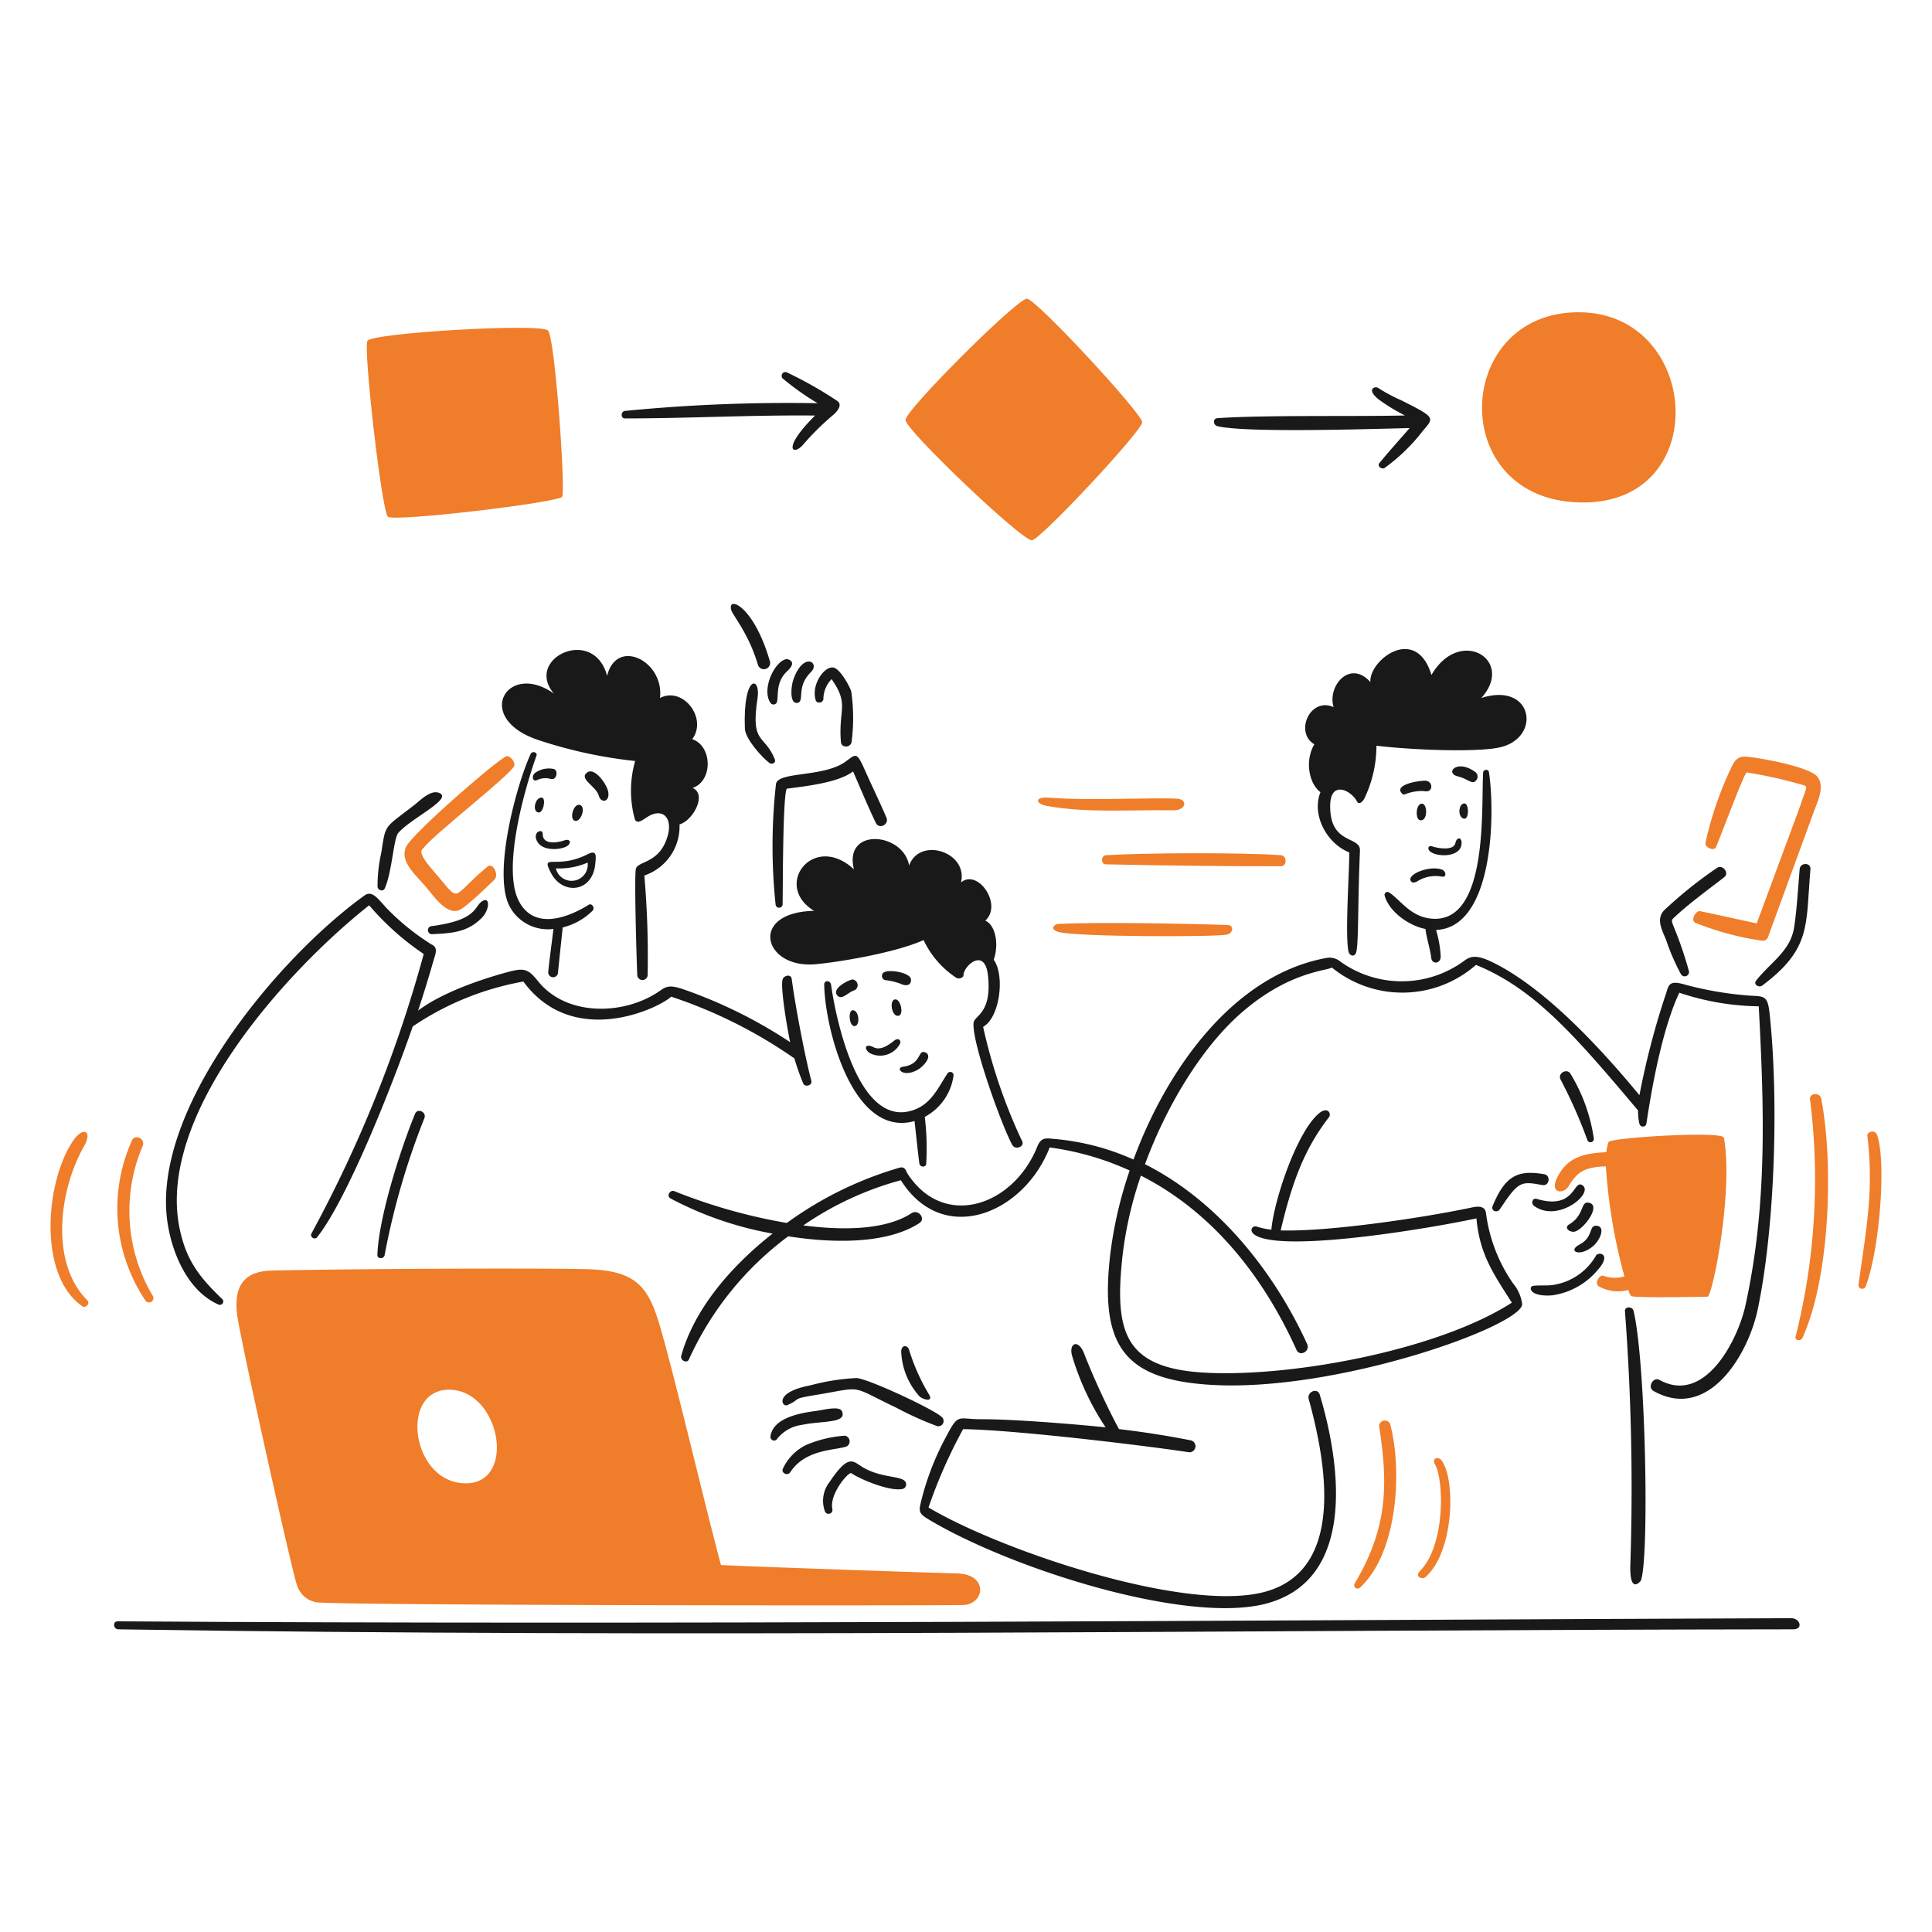 <?xml version="1.0" encoding="UTF-8"?> <svg xmlns="http://www.w3.org/2000/svg" viewBox="-0.5 -0.5 400 400" height="400" width="400"><path d="M370.344 334.53c-114.838 0.417 -232.23 1.397 -346.484 0.646 -1.087 0 -0.92 1.646 0.142 1.658 115.473 1.796 231.789 0.12 346.731 0 2.189 0.024 1.472 -2.31 -0.389 -2.304Z" fill="#191919" stroke-width="1"></path><path d="M110.82 152.671a95.68 95.68 0 0 0 20.179 4.389 22.372 22.372 0 0 0 -0.072 12.028c0.575 1.408 2.113 -0.345 3.461 -0.906 2.637 -1.099 4.309 0.918 3.354 4.343 -1.596 5.752 -6.123 5.203 -6.583 6.827 -0.381 1.349 0.144 19.094 0.287 22.16a1.085 1.085 0 0 0 2.135 0 191.985 191.985 0 0 0 -0.68 -20.748A10.723 10.723 0 0 0 140.189 170.173c2.697 -0.692 5.799 -6.194 2.697 -7.543 4.225 -1.385 4.154 -8.664 -0.072 -10.095 3.246 -4.297 -1.921 -11.004 -6.671 -8.521 0.908 -7.687 -9.009 -12.578 -10.943 -4.588 -2.805 -10.478 -17.245 -3.591 -11.002 3.687 -9.63 -6.855 -16.816 4.97 -3.378 9.558Z" fill="#191919" stroke-width="1"></path><path d="M115.034 200.777c0.309 -3.09 0.644 -6.169 0.966 -9.261a13.295 13.295 0 0 0 6.218 -3.495c0.489 -0.599 -0.2 -1.596 -0.836 -1.197 -2.935 1.851 -10.955 5.967 -14.452 -0.75s1.121 -23.068 3.653 -30.146c0.237 -0.656 -0.872 -0.998 -1.197 -0.369 -2.923 6.276 -7.994 24.918 -4.343 31.661a8.964 8.964 0 0 0 9.045 4.606c-0.357 2.993 -0.798 5.967 -1.085 8.962a1.015 1.015 0 1 0 2.029 -0.012Z" fill="#191919" stroke-width="1"></path><path d="M293.897 165.884c-1.289 -0.014 -1.444 3.304 -0.361 3.447 1.626 0.227 1.524 -3.437 0.361 -3.447Z" fill="#191919" stroke-width="1"></path><path d="M294.432 161.134c-2.394 0.116 -5.797 0.998 -4.868 2.394 0.429 0.644 0.644 0.477 0.956 0.371a9.508 9.508 0 0 1 3.723 -0.622c2.171 0.513 2.029 -2.232 0.19 -2.143Z" fill="#191919" stroke-width="1"></path><path d="M291.581 181.874c0.253 0.453 0.68 0.429 1.289 0.132a7.162 7.162 0 0 1 5.239 -0.998c0.93 0.156 0.824 -1.197 -0.144 -1.49 -2.542 -0.866 -7.154 0.98 -6.384 2.356Z" fill="#191919" stroke-width="1"></path><path d="M295.972 174.714c-0.798 -0.263 -1.085 0.632 -0.225 1.197 1.837 1.197 6.741 0.956 6.336 -2.218 -0.108 -0.872 -1.025 -0.848 -1.253 0.321 -0.335 1.786 -3.986 1.045 -4.858 0.7Z" fill="#191919" stroke-width="1"></path><path d="M302.548 168.986c1.197 0.287 1.111 -3.222 0.108 -3.15 -1.241 0.106 -1.385 2.841 -0.108 3.15Z" fill="#191919" stroke-width="1"></path><path d="M305.161 161.026a1.197 1.197 0 0 0 -0.144 -1.636c-3.842 -2.875 -6.468 0.156 -3.699 0.848 2.32 0.585 3.002 1.857 3.842 0.788Z" fill="#191919" stroke-width="1"></path><path d="M125.44 163.496c-0.267 -1.658 -2.817 -5.095 -4.273 -4.13 -2.053 1.361 1.744 2.829 2.304 4.87 0.453 1.658 2.298 1.313 1.969 -0.74Z" fill="#191919" stroke-width="1"></path><path d="M119.365 166.122c-1.197 -0.068 -2.077 3.126 -0.764 3.33s2.328 -3.242 0.764 -3.33Z" fill="#191919" stroke-width="1"></path><path d="M116.656 174.81c1.263 -0.599 1.039 -1.813 -0.369 -1.301s-4.511 0.93 -4.415 -1.361c0 -1.289 -2.394 -0.299 -1.039 1.742 1.087 1.732 4.305 1.63 5.823 0.92Z" fill="#191919" stroke-width="1"></path><path d="M121.214 176.338c-6.538 3.338 -9.829 -0.351 -7.685 3.806 2.394 4.772 8.64 4.176 9.213 -1.768 0.15 -1.574 0.389 -3.016 -1.528 -2.039Zm-6.633 2.947a14.679 14.679 0 0 0 6.583 -1.197 3.35 3.35 0 0 1 -6.583 1.197Z" fill="#191919" stroke-width="1"></path><path d="M114.186 158.722a4.848 4.848 0 0 0 -3.974 0.86c-0.704 0.656 -0.417 1.945 0.599 1.373a3.924 3.924 0 0 1 2.793 -0.156c1.167 0.227 1.526 -1.754 0.583 -2.077Z" fill="#191919" stroke-width="1"></path><path d="M111.74 164.653c-1.351 -0.277 -2.161 2.733 -0.824 3.056 1.085 0.269 1.658 -2.885 0.824 -3.056Z" fill="#191919" stroke-width="1"></path><path d="M176.3 179.488c-8.353 -7.769 -16.898 3.318 -8.257 8.592 -13.544 0.297 -10.526 11.826 0 11.074 3.818 -0.275 16.481 -2.22 22.673 -5.025a19.092 19.092 0 0 0 6.815 7.84c0.465 0.263 1.456 0 1.456 -0.599 0 -1.849 4.403 -5.883 5.059 0.072 0.872 7.912 -2.793 8.259 -2.971 9.809 -0.455 3.89 5.871 21.482 8.03 25.337 0.599 1.037 2.568 0.357 2.029 -0.798a111.92 111.92 0 0 1 -8.09 -23.701c3.459 -1.873 4.559 -10.645 2.195 -13.879 1.197 -3.507 0.215 -7.328 -1.754 -8.09 3.675 -3.33 -1.552 -10.849 -5.023 -7.912 1.526 -6.326 -8.592 -9.548 -10.741 -3.497 -1.157 -6.899 -13.628 -8.008 -11.421 0.776Z" fill="#191919" stroke-width="1"></path><path d="M189.427 221.028c1.291 -0.7 3.318 -2.993 1.596 -3.663 -1.54 -0.599 -0.692 2.518 -4.571 2.993 -1.62 0.194 -0.12 2.348 2.975 0.67Z" fill="#191919" stroke-width="1"></path><path d="M184.751 206.423c-1.197 0.269 -0.599 3.699 0.798 3.378 1.171 -0.263 0.385 -3.647 -0.798 -3.378Z" fill="#191919" stroke-width="1"></path><path d="M170.144 203.354c0.14 8.999 5.883 31.864 18.699 28.247 0.335 2.925 0.622 5.859 0.998 8.778 0.096 0.752 1.313 0.944 1.42 0.084a53.344 53.344 0 0 0 -0.299 -9.726 11.387 11.387 0 0 0 5.967 -8.652 0.686 0.686 0 0 0 -1.265 -0.335c-1.945 2.961 -3.318 6.23 -6.921 7.531 -11.433 4.154 -16.171 -18.701 -17.185 -25.935 -0.162 -0.898 -1.428 -0.946 -1.414 0.008Z" fill="#191919" stroke-width="1"></path><path d="M180.43 216.35c-1.929 -0.974 -2.113 0.359 -0.824 1.197a4.654 4.654 0 0 0 6.185 -1.863c0.399 -0.654 -0.215 -1.454 -1.097 -0.774s-2.749 2.2 -4.263 1.44Z" fill="#191919" stroke-width="1"></path><path d="M182.315 200.968a0.908 0.908 0 0 0 0.383 1.444 14.127 14.127 0 0 1 3.102 0.704c1.853 0.898 2.456 -0.078 2.29 -0.932 -0.273 -1.408 -4.98 -2.139 -5.776 -1.217Z" fill="#191919" stroke-width="1"></path><path d="M175.991 202.281c-1.121 0.215 -4.547 2.077 -3.006 3.437 0.942 0.834 2.195 -0.884 3.459 -1.197a1.197 1.197 0 0 0 -0.453 -2.24Z" fill="#191919" stroke-width="1"></path><path d="M176.063 208.655c-1.073 0 -0.764 3.721 0.561 3.256 0.968 -0.345 0.716 -3.256 -0.561 -3.256Z" fill="#191919" stroke-width="1"></path><path d="M307.763 159.331c-0.11 -0.702 -1.197 -0.513 -1.197 0.144 -0.429 6.982 1.197 31.148 -10.585 30.228 -4.511 -0.357 -6.468 -3.89 -8.916 -5.454a0.608 0.608 0 0 0 -0.894 0.668c0.92 3.366 5.071 6.278 8.449 6.911 0.239 1.921 0.956 3.99 1.197 5.967 0.144 1.466 2.067 1.289 1.959 -0.399a22.857 22.857 0 0 0 -0.956 -5.359c11.968 -0.473 12.257 -24.241 10.943 -32.706Z" fill="#191919" stroke-width="1"></path><path d="M283.228 140.715c-4.297 -4.774 -8.964 0.894 -7.615 5.187 -4.892 -2.185 -8.138 5.275 -3.99 7.697 -2.053 3.473 -1.073 8.209 1.265 9.905 -1.873 4.69 1.265 10.609 5.967 12.483 0 4.427 -0.882 16.79 -0.18 20.455 0.2 0.998 1.303 1.289 1.612 0.2 0.525 -1.873 0.299 -9.833 0.776 -21.003 0.144 -3.192 -6.314 -1.097 -6.159 -9.45 0.096 -5.203 4.369 -3.032 5.538 -0.764 0.297 0.561 0.906 0.489 1.526 -0.585a25.231 25.231 0 0 0 2.508 -10.943c8.449 0.978 20.932 1.325 25.406 0.369 8.89 -1.885 7.088 -13.712 -3.699 -10.25 7.088 -7.83 -4.429 -14.919 -10.312 -4.774 -3.254 -10.591 -13.015 -2.983 -12.644 1.474Z" fill="#191919" stroke-width="1"></path><path d="M163.101 304.327c3.192 -4.924 9.548 -4.511 11.745 -5.387a1.197 1.197 0 0 0 -0.431 -2.195 24.798 24.798 0 0 0 -7.96 1.897 10.306 10.306 0 0 0 -4.88 4.954c-0.379 0.896 0.999 1.54 1.526 0.73Z" fill="#191919" stroke-width="1"></path><path d="M191.839 288.204a41.719 41.719 0 0 1 -4.178 -9.416c-0.525 -0.954 -1.516 -0.702 -1.576 0.467a14.697 14.697 0 0 0 3.791 9.357c0.722 0.664 2.969 1.263 1.963 -0.407Z" fill="#191919" stroke-width="1"></path><path d="M173.842 291.725c-0.481 -1.197 -3.579 -0.371 -5.287 -0.12 -2.959 0.399 -9.057 1.277 -9.546 5.359a0.764 0.764 0 0 0 1.265 0.599 7.836 7.836 0 0 1 5.239 -3.056c4.199 -0.884 9.337 -0.281 8.329 -2.781Z" fill="#191919" stroke-width="1"></path><path d="M175.76 304.505c1.676 1.197 8.164 3.952 10.741 3.234a0.998 0.998 0 0 0 0.529 -1.315c-0.612 -1.454 -4.788 -0.798 -8.716 -3.04 -2.171 -1.197 -2.911 -3.222 -7.064 2.947a6.334 6.334 0 0 0 -0.932 6.149 0.812 0.812 0 0 0 1.528 -0.479c-0.724 -3.174 3.384 -7.866 3.914 -7.495Z" fill="#191919" stroke-width="1"></path><path d="M194.465 292.866c-1.612 -1.576 -15.348 -7.996 -17.662 -8.056a45.223 45.223 0 0 0 -9.548 1.516c-7.649 1.456 -5.823 4.571 -4.772 4.094 3.258 -1.408 0.297 -1.197 6.456 -2.195 9.546 -1.622 6.384 -1.909 16.146 2.733a67.96 67.96 0 0 0 8.449 3.806 1.087 1.087 0 0 0 0.932 -1.899Z" fill="#191919" stroke-width="1"></path><path d="M317.632 247.713c-0.872 -0.261 -1.197 0.92 -0.561 1.432 4.918 3.651 12.435 -2.554 10.097 -4.225 -1.983 -1.42 -1.402 5.223 -9.536 2.793Z" fill="#191919" stroke-width="1"></path><path d="M319.2 242.604c-5.285 -0.906 -8.044 0.144 -10.669 6.583 -0.419 1.013 0.932 1.526 1.504 0.666 3.878 -5.847 4.343 -5.823 8.818 -4.999 1.44 0.267 1.788 -2.003 0.347 -2.25Z" fill="#191919" stroke-width="1"></path><path d="M347.529 201.208a0.896 0.896 0 0 0 1.634 -0.692 78.818 78.818 0 0 0 -3.192 -9.285c-0.561 -1.504 -0.399 -1.197 0.812 -2.394 3.102 -2.781 6.432 -5.187 9.714 -7.735 1.097 -0.858 -0.323 -2.661 -1.478 -1.933a88.68 88.68 0 0 0 -11.016 8.832c-1.684 1.885 -0.347 4.106 0.441 6.099a44.764 44.764 0 0 0 3.086 7.108Z" fill="#191919" stroke-width="1"></path><path d="M328.577 248.537c-1.969 -0.535 -0.882 2.494 -4.176 4.449 -1.253 0.742 0.2 1.78 1.197 1.492 1.891 -0.585 5.373 -5.303 2.979 -5.941Z" fill="#191919" stroke-width="1"></path><path d="M329.375 257.463c1.385 -1.197 2.53 -3.866 0.848 -4.166 -1.933 -0.333 -0.632 2.256 -3.687 3.866 -2.637 1.373 0.06 2.719 2.839 0.299Z" fill="#191919" stroke-width="1"></path><path d="M364.377 203.534c10.218 -7.677 8.962 -12.483 9.953 -24.07 0.132 -1.432 -2.113 -1.444 -2.232 0 -0.249 2.923 -0.728 10.633 -1.349 13.043 -1.109 4.273 -5.095 6.671 -7.661 10.011 -0.656 0.838 0.579 1.548 1.289 1.015Z" fill="#191919" stroke-width="1"></path><path d="M320.926 267.679a15.028 15.028 0 0 0 9.416 -5.311c2.721 -3.056 0.455 -3.749 -0.335 -3.032a12.389 12.389 0 0 1 -9.259 6.24c-1.279 0.122 -2.556 0 -3.82 0.144 -1.013 0.144 -0.872 2.342 3.998 1.959Z" fill="#191919" stroke-width="1"></path><path d="M162.339 135.953c-2.562 0.465 -5.239 6.42 -3.282 9.117a0.764 0.764 0 0 0 1.073 0.116c0.852 -0.686 -0.453 -4.144 2.364 -6.739 2.266 -2.089 -0.014 -2.52 -0.156 -2.494Z" fill="#191919" stroke-width="1"></path><path d="M158.802 157.469c0.513 0.383 1.408 0 1.121 -0.752 -2.195 -5.416 -5.059 -2.959 -3.579 -12.696 0.692 -4.511 -3.054 -5.097 -2.625 6.36 0.096 2.065 3.453 5.871 5.083 7.088Z" fill="#191919" stroke-width="1"></path><path d="M88.863 192.917c3.675 -0.2 7.244 -0.215 10.346 -3.342 1.706 -1.718 1.742 -4.389 0.285 -3.579 -1.969 1.037 -0.762 3.99 -10.823 5.275a0.848 0.848 0 0 0 0.192 1.646Z" fill="#191919" stroke-width="1"></path><path d="M164.534 145.037c1.596 -0.18 -0.118 -2.993 2.394 -5.895 0.465 -0.549 0.998 -0.884 1.049 -1.596 0.108 -1.49 -2.494 -2.111 -4.178 2.52 -0.579 1.556 -0.84 5.147 0.734 4.972Z" fill="#191919" stroke-width="1"></path><path d="M79.16 183.438c1.548 -3.505 1.796 -10.264 2.793 -11.469 2.394 -2.887 11.038 -6.921 8.676 -8.209 -1.796 -0.98 -4.046 1.385 -5.335 2.394 -6.444 4.999 -5.895 3.854 -6.861 9.929a30.976 30.976 0 0 0 -0.764 7.016c0.06 0.72 1.159 1.091 1.49 0.339Z" fill="#191919" stroke-width="1"></path><path d="M172.089 137.719c-1.847 -0.415 -4.69 3.461 -3.711 6.743 0.249 0.812 1.514 0.573 1.596 -0.215a5.961 5.961 0 0 1 1.696 -4.14c3.747 5.347 1.371 6.185 1.933 13.019 0.106 1.289 2.017 1.197 2.206 0a38.426 38.426 0 0 0 -0.07 -10.484c-0.405 -1.223 -2.3 -4.62 -3.651 -4.924Z" fill="#191919" stroke-width="1"></path><path d="M150.894 125.787c0.333 1.197 3.591 4.772 5.562 11.467a1.291 1.291 0 0 0 2.394 -0.998c-3.314 -11.389 -8.804 -13.502 -7.956 -10.47Z" fill="#191919" stroke-width="1"></path><path d="M85.426 230.111c-3.02 7.348 -7.531 21.48 -7.792 29.201 0 0.932 1.325 0.836 1.49 0.084a152.923 152.923 0 0 1 8.235 -28.375c0.525 -1.269 -1.404 -2.195 -1.933 -0.91Z" fill="#191919" stroke-width="1"></path><path d="M160.155 161.85a115.933 115.933 0 0 0 -0.072 24.953 0.728 0.728 0 0 0 1.444 0c0.072 -2.394 0 -22.412 0.86 -24.012 4.116 -0.537 10.739 -1.265 13.724 -3.579 1.574 3.579 3.042 7.16 4.714 10.645 0.692 1.454 2.827 0.333 2.195 -1.099 -1.337 -3.114 -2.815 -6.169 -4.211 -9.273 -1.995 -4.487 -1.933 -3.974 -4.369 -2.218 -4.487 3.186 -13.975 1.933 -14.284 4.583Z" fill="#191919" stroke-width="1"></path><path d="M44.672 269.564a0.704 0.704 0 0 0 0.74 -1.197c-4.642 -4.477 -7.352 -7.914 -8.724 -14.512C31.796 230.243 58.825 200.478 75.926 186.932a55.762 55.762 0 0 0 11.302 10.083 269.524 269.524 0 0 1 -23.246 57.867c-0.399 0.702 0.704 1.442 1.197 0.75 6.516 -8.279 16.074 -32.854 19.774 -43.617a59.491 59.491 0 0 1 22.901 -9.297c10.394 14.129 28.283 5.406 30.597 3.128a98.884 98.884 0 0 1 25.514 12.78 51.315 51.315 0 0 0 1.827 5.187c0.369 0.872 1.921 0.381 1.694 -0.501 -1.42 -5.488 -3.378 -15.824 -4.07 -21.159 -0.144 -1.049 -1.682 -0.728 -1.909 0.2 -0.453 1.825 1.121 10.885 1.596 12.924a98.306 98.306 0 0 0 -22.472 -11.074c-2.394 -0.74 -3.114 -0.549 -4.463 0.399 -7.16 5.071 -19.238 5.488 -25.205 -1.875 -1.995 -2.458 -2.757 -2.923 -6.027 -2.051 -5.967 1.574 -14.081 4.415 -18.879 8.066q1.66 -5.011 3.114 -10.083c0.489 -1.672 1.099 -2.925 -0.261 -3.581a49.167 49.167 0 0 1 -9.297 -7.481c-1.849 -1.995 -3.056 -3.844 -4.63 -2.709 -17.955 12.888 -44.86 44.953 -40.682 68.474 1.073 6.153 4.283 13.482 10.37 16.203Z" fill="#191919" stroke-width="1"></path><path d="M191.564 313.957c16.712 10.125 52.961 21.746 69.705 17.65 19.351 -4.774 15.693 -29.311 11.467 -43.367 -0.453 -1.528 -2.695 -0.573 -2.278 0.93 3.33 12.128 7.996 35.182 -8.978 39.872 -16.337 4.511 -54.896 -8.579 -69.741 -17.436a104.538 104.538 0 0 1 7.16 -16.217c11.491 0.168 39.75 3.687 46.661 4.774a1.251 1.251 0 0 0 0.399 -2.472 193.044 193.044 0 0 0 -14.797 -2.312 155.654 155.654 0 0 1 -7.16 -15.515c-1.197 -3.258 -3.27 -2.328 -2.542 0.321a54.863 54.863 0 0 0 6.945 14.833c-4.19 -0.453 -18.677 -1.728 -25.813 -1.68 -4.916 0 -4.588 -1.385 -7.268 3.721a56.353 56.353 0 0 0 -5.035 12.926c-0.527 2.208 -0.754 2.745 1.275 3.974Z" fill="#191919" stroke-width="1"></path><path d="M187.317 242.367c-0.219 -0.343 -0.371 -1.432 -1.576 -1.111a75.411 75.411 0 0 0 -23.341 11.445 114.282 114.282 0 0 1 -23.284 -6.583c-0.872 -0.357 -1.694 0.98 -0.836 1.48a71.89 71.89 0 0 0 21.183 7.304c-8.866 6.957 -16.277 15.8 -18.915 25.287 -0.275 0.956 1.197 1.694 1.596 0.74a65.336 65.336 0 0 1 20.549 -25.466c10.31 1.624 20.884 1.361 27.15 -2.733 1.408 -0.918 -0.227 -2.959 -1.624 -2.051 -5.167 3.376 -13.64 3.663 -22.4 2.53a66.019 66.019 0 0 1 20.193 -9.357c8.71 13.831 25.442 7.004 30.813 -6.783a58.396 58.396 0 0 1 16.559 4.772 85.348 85.348 0 0 0 -4.044 17.568c-2.089 18.474 2.625 25.751 21.003 26.815 26.027 1.514 64.131 -12.169 64.311 -16.706a8.337 8.337 0 0 0 -1.897 -4.309 32.941 32.941 0 0 1 -5.61 -14.619c-0.18 -1.197 -1.197 -1.454 -2.793 -1.121 -10.049 2.149 -29.967 5.095 -39.7 4.774 2.625 -11.218 5.442 -17.53 10.001 -23.449 0.549 -0.716 -0.263 -2.316 -2.101 -0.764 -4.571 3.852 -9.273 17.901 -9.833 24.07a15.463 15.463 0 0 1 -3.078 -0.668c-0.848 -0.285 -1.983 1.123 0.369 2.113 7.292 3.102 36.907 -1.981 45.169 -3.791 0.668 7.581 3.711 11.731 7.328 17.448 -14.963 9.654 -44.608 15.3 -62.689 14.536 -17.556 -0.716 -19.679 -8.271 -17.899 -24.381a79.092 79.092 0 0 1 3.791 -16.457c13.766 6.982 24.69 19.453 32.221 36.088 0.656 1.456 2.863 0.309 2.206 -1.197 -6.564 -14.416 -18.019 -29.404 -33.58 -37.257 4.588 -12.435 11.826 -24.096 19.595 -31.028 10.001 -8.89 18.115 -8.987 19.094 -9.69a23.102 23.102 0 0 0 29.833 -0.539c12.233 4.918 20.967 15.194 33.572 30.144a10.432 10.432 0 0 0 0.273 2.759 0.742 0.742 0 0 0 1.408 0.108c0.13 -0.359 2.326 -17.652 6.849 -27.258a53.646 53.646 0 0 0 16.445 2.815c1.133 21.315 1.796 41.197 -2.757 61.949 -1.55 7.064 -8.353 20.632 -17.817 15.395 -1.289 -0.704 -2.564 1.562 -1.197 2.302 11.206 6.302 19.499 -7.256 21.546 -16.826 3.591 -17.031 4.389 -43.491 2.472 -61.362 -0.455 -4.19 -1.325 -3.368 -5.239 -3.761a71.529 71.529 0 0 1 -12.305 -2.195c-3.723 -1.111 -3.306 0.429 -4.152 2.613a163.033 163.033 0 0 0 -5.251 20.287c-7.759 -9.406 -19.846 -22.675 -31.122 -27.854 -2.697 -1.197 -3.902 -0.908 -5.119 0a21.819 21.819 0 0 1 -25.598 0.251 3.573 3.573 0 0 0 -2.745 -0.848C255.36 201.096 241.303 220.248 234.181 239.574a50.474 50.474 0 0 0 -16.291 -4.259c-1.885 -0.168 -2.817 -0.431 -3.651 1.634 -5.001 12.341 -19.455 17.151 -26.923 5.418Z" fill="#191919" stroke-width="1"></path><path d="M322.609 223.023a100.803 100.803 0 0 1 5.5 12.409 0.698 0.698 0 1 0 1.361 -0.309 35.497 35.497 0 0 0 -4.774 -13.235c-0.692 -1.337 -2.797 -0.205 -2.087 1.135Z" fill="#191919" stroke-width="1"></path><path d="M339.198 326.781c1.796 -4.008 1.071 -45.265 -1.492 -55.898 -0.239 -0.942 -1.851 -0.942 -1.778 0.084a486.934 486.934 0 0 1 1.119 52.508c-0.19 6.376 2.151 3.306 2.151 3.306Z" fill="#191919" stroke-width="1"></path><path d="M251.544 87.728c5.813 1.44 32.147 0.575 39.81 0.399 -2.089 2.394 -4.235 4.772 -6.266 7.244 -0.511 0.62 0.443 1.373 1.063 1.025a37.905 37.905 0 0 0 7.816 -7.541c2.394 -2.901 3.054 -2.769 -4.357 -6.48a33.63 33.63 0 0 1 -4.772 -2.556c-0.632 -0.441 -2.594 0.227 0.12 2.394a37.674 37.674 0 0 0 5.43 3.306c-10.528 0.249 -29.251 -0.12 -38.845 0.561 -1.003 0.074 -0.872 1.432 0 1.648Z" fill="#191919" stroke-width="1"></path><path d="M128.877 86.13c13.127 0 26.17 -0.728 39.381 -0.599 -6.839 6.783 -4.702 8.353 -2.649 6.228a55.672 55.672 0 0 1 6.063 -6.073c0.87 -0.668 2.554 -2.328 1.073 -3.246a82.992 82.992 0 0 0 -10.442 -5.895 0.798 0.798 0 0 0 -0.798 1.277 55.942 55.942 0 0 0 7.272 5.157 347.22 347.22 0 0 0 -39.87 1.596c-0.902 0.098 -0.926 1.554 -0.03 1.554Z" fill="#191919" stroke-width="1"></path><path d="M375.736 160.274c-1.708 -2.053 -12.183 -3.95 -14.785 -4.118 -1.624 -0.108 -2.328 0.812 -2.959 2.161a71.022 71.022 0 0 0 -5.387 15.681c-0.168 0.998 1.778 1.754 2.147 0.932 1.015 -2.304 5.586 -14.691 6.362 -15.515a93.206 93.206 0 0 1 10.597 2.316c2.394 0.728 2.027 0 0.656 4.176 -0.431 1.277 -7.423 20.038 -9.153 24.776 -3.904 -0.848 -7.794 -1.708 -11.697 -2.532 -0.978 -0.2 -2.041 1.911 -1.037 2.394a60.05 60.05 0 0 0 13.7 3.699 1.197 1.197 0 0 0 1.42 -0.882l9.548 -26.125c0.766 -1.975 2.187 -5.043 0.587 -6.963Z" fill="#f07d29" stroke-width="1"></path><path d="M87.263 174.977c2.38 -3.014 17.901 -14.988 18.701 -16.912 0.309 -0.75 -0.884 -2.183 -1.596 -1.995 -1.552 0.399 -19.679 16.098 -20.836 18.831 -1.253 2.959 1.849 5.56 4.094 8.162 1.813 2.125 4.14 5.67 6.753 4.954 1.289 -0.347 6.432 -5.347 7.471 -6.384s-0.311 -3.591 -1.373 -2.757c-8.092 6.719 -5.203 7.876 -11.218 0.966 -3.631 -4.172 -2.392 -4.365 -1.997 -4.864Z" fill="#f07d29" stroke-width="1"></path><path d="M16.926 236.769c1.77 -3.064 -0.178 -4.295 -2.394 -0.942 -5.668 8.579 -7.16 27.699 1.957 34.095 0.764 0.537 1.754 -0.573 1.085 -1.197 -7.916 -7.978 -5.712 -23.18 -0.648 -31.956Z" fill="#f07d29" stroke-width="1"></path><path d="M253.654 191.015c-9.045 -0.307 -26.863 -0.632 -35.13 -0.225 -0.563 0 -1.995 1.097 0.213 1.682 3.818 1.013 32.221 1.049 34.811 0.525 1.241 -0.261 1.516 -1.933 0.106 -1.981Z" fill="#f07d29" stroke-width="1"></path><path d="M242.546 167.255c2.394 0.028 3.042 -2.23 0.62 -2.394 -5.574 -0.275 -18.093 0.453 -26.577 -0.215 -2.971 -0.237 -2.721 1.289 -0.357 1.708 8.032 1.474 16.584 0.796 26.314 0.902Z" fill="#f07d29" stroke-width="1"></path><path d="M264.695 176.558c-8.353 -0.581 -27.77 -0.489 -36.231 0 -1.049 0.072 -1.087 1.873 0 1.897 11.934 0.239 24.309 0.419 36.219 0.383 1.313 0.03 1.313 -2.195 0.012 -2.28Z" fill="#f07d29" stroke-width="1"></path><path d="M29.039 236.769c0.64 -1.474 -1.596 -2.594 -2.232 -1.121a34.196 34.196 0 0 0 2.853 33.189 0.908 0.908 0 0 0 1.504 -0.998 34.268 34.268 0 0 1 -2.125 -31.07Z" fill="#f07d29" stroke-width="1"></path><path d="M374.246 227.079a133.15 133.15 0 0 1 -2.993 49.167c-0.178 0.824 1.075 0.98 1.41 0.275 5.857 -12.806 6.42 -36.72 3.89 -49.598 -0.245 -1.253 -2.454 -1.193 -2.308 0.156Z" fill="#f07d29" stroke-width="1"></path><path d="M285.03 294.815c2.041 12.828 1.478 21.48 -5.061 32.544a0.692 0.692 0 0 0 1.051 0.87c7.649 -6.863 8.962 -23.784 6.288 -33.939a1.197 1.197 0 0 0 -2.278 0.525Z" fill="#f07d29" stroke-width="1"></path><path d="M388.089 234.383c-0.399 -1.039 -2.089 -0.62 -1.969 0.311 1.347 11.312 -0.18 18.927 -1.849 30.825a0.776 0.776 0 0 0 1.478 0.369c2.985 -7.78 4.325 -26.38 2.34 -31.505Z" fill="#f07d29" stroke-width="1"></path><path d="M296.605 302.691c1.893 3.274 2.115 16.838 -3.102 22.053 -1.197 1.197 0.453 1.863 1.121 1.279 5.871 -5.169 6.314 -19.93 3.392 -24.096 -0.682 -0.992 -2.177 -0.559 -1.41 0.764Z" fill="#f07d29" stroke-width="1"></path><path d="M235.983 86.918c0 -1.768 -21.901 -25.478 -23.868 -25.574S186.732 84.588 186.969 86.487c0.287 2.304 24.285 25.157 26.194 24.872s22.819 -22.663 22.819 -24.441Z" fill="#f07d29" stroke-width="1"></path><path d="M115.892 102.344c0.736 -1.197 -1.466 -32.854 -2.935 -34.416s-36.267 0.477 -37.376 2.123c-0.92 1.373 2.947 35.323 4.235 36.435S115.159 103.541 115.892 102.344Z" fill="#f07d29" stroke-width="1"></path><path d="M326.32 64.147c-25.969 0 -27.447 38.869 0.381 39.381 27.611 0.587 25.049 -39.381 -0.381 -39.381Z" fill="#f07d29" stroke-width="1"></path><path d="M197.615 325.259c-12.399 -0.345 -44.548 -1.504 -48.846 -1.73 -3.579 -13.345 -10.739 -43.906 -13.211 -51.315 -2.314 -7.006 -5.333 -9.716 -14.605 -9.941 -9.869 -0.251 -48.046 -0.096 -65.195 0.285 -5.871 0.132 -7.876 3.366 -7.16 9.177 0.728 5.442 11.467 53.584 12.327 55.73a5.099 5.099 0 0 0 4.523 3.82c11.517 0.632 129.146 0.666 133.515 0.511s5.325 -6.352 -1.349 -6.538Zm-101.655 -18.653c-11.278 0.012 -13.903 -19.379 -3.497 -19.379 10.625 0 14.071 19.367 3.497 19.379Z" fill="#f07d29" stroke-width="1"></path><path d="M332.525 235.959a9.177 9.177 0 0 0 -0.441 2.089c-3.485 0.154 -7.064 0.692 -9.153 3.579 -3.591 4.952 0.168 5.387 1.301 3.507 1.756 -2.875 3.14 -4.008 7.745 -4.152a114.034 114.034 0 0 0 3.844 22.783 7.052 7.052 0 0 1 -4.333 -0.122c-0.846 -0.309 -1.995 1.54 -0.93 2.208a8.144 8.144 0 0 0 6.085 0.716 3.804 3.804 0 0 0 0.549 1.265c0.836 0.443 14.857 0.144 15.838 0.132s5.387 -21.648 3.392 -32.918c-0.265 -1.432 -23.573 -0.024 -23.896 0.912Z" fill="#f07d29" stroke-width="1"></path></svg> 